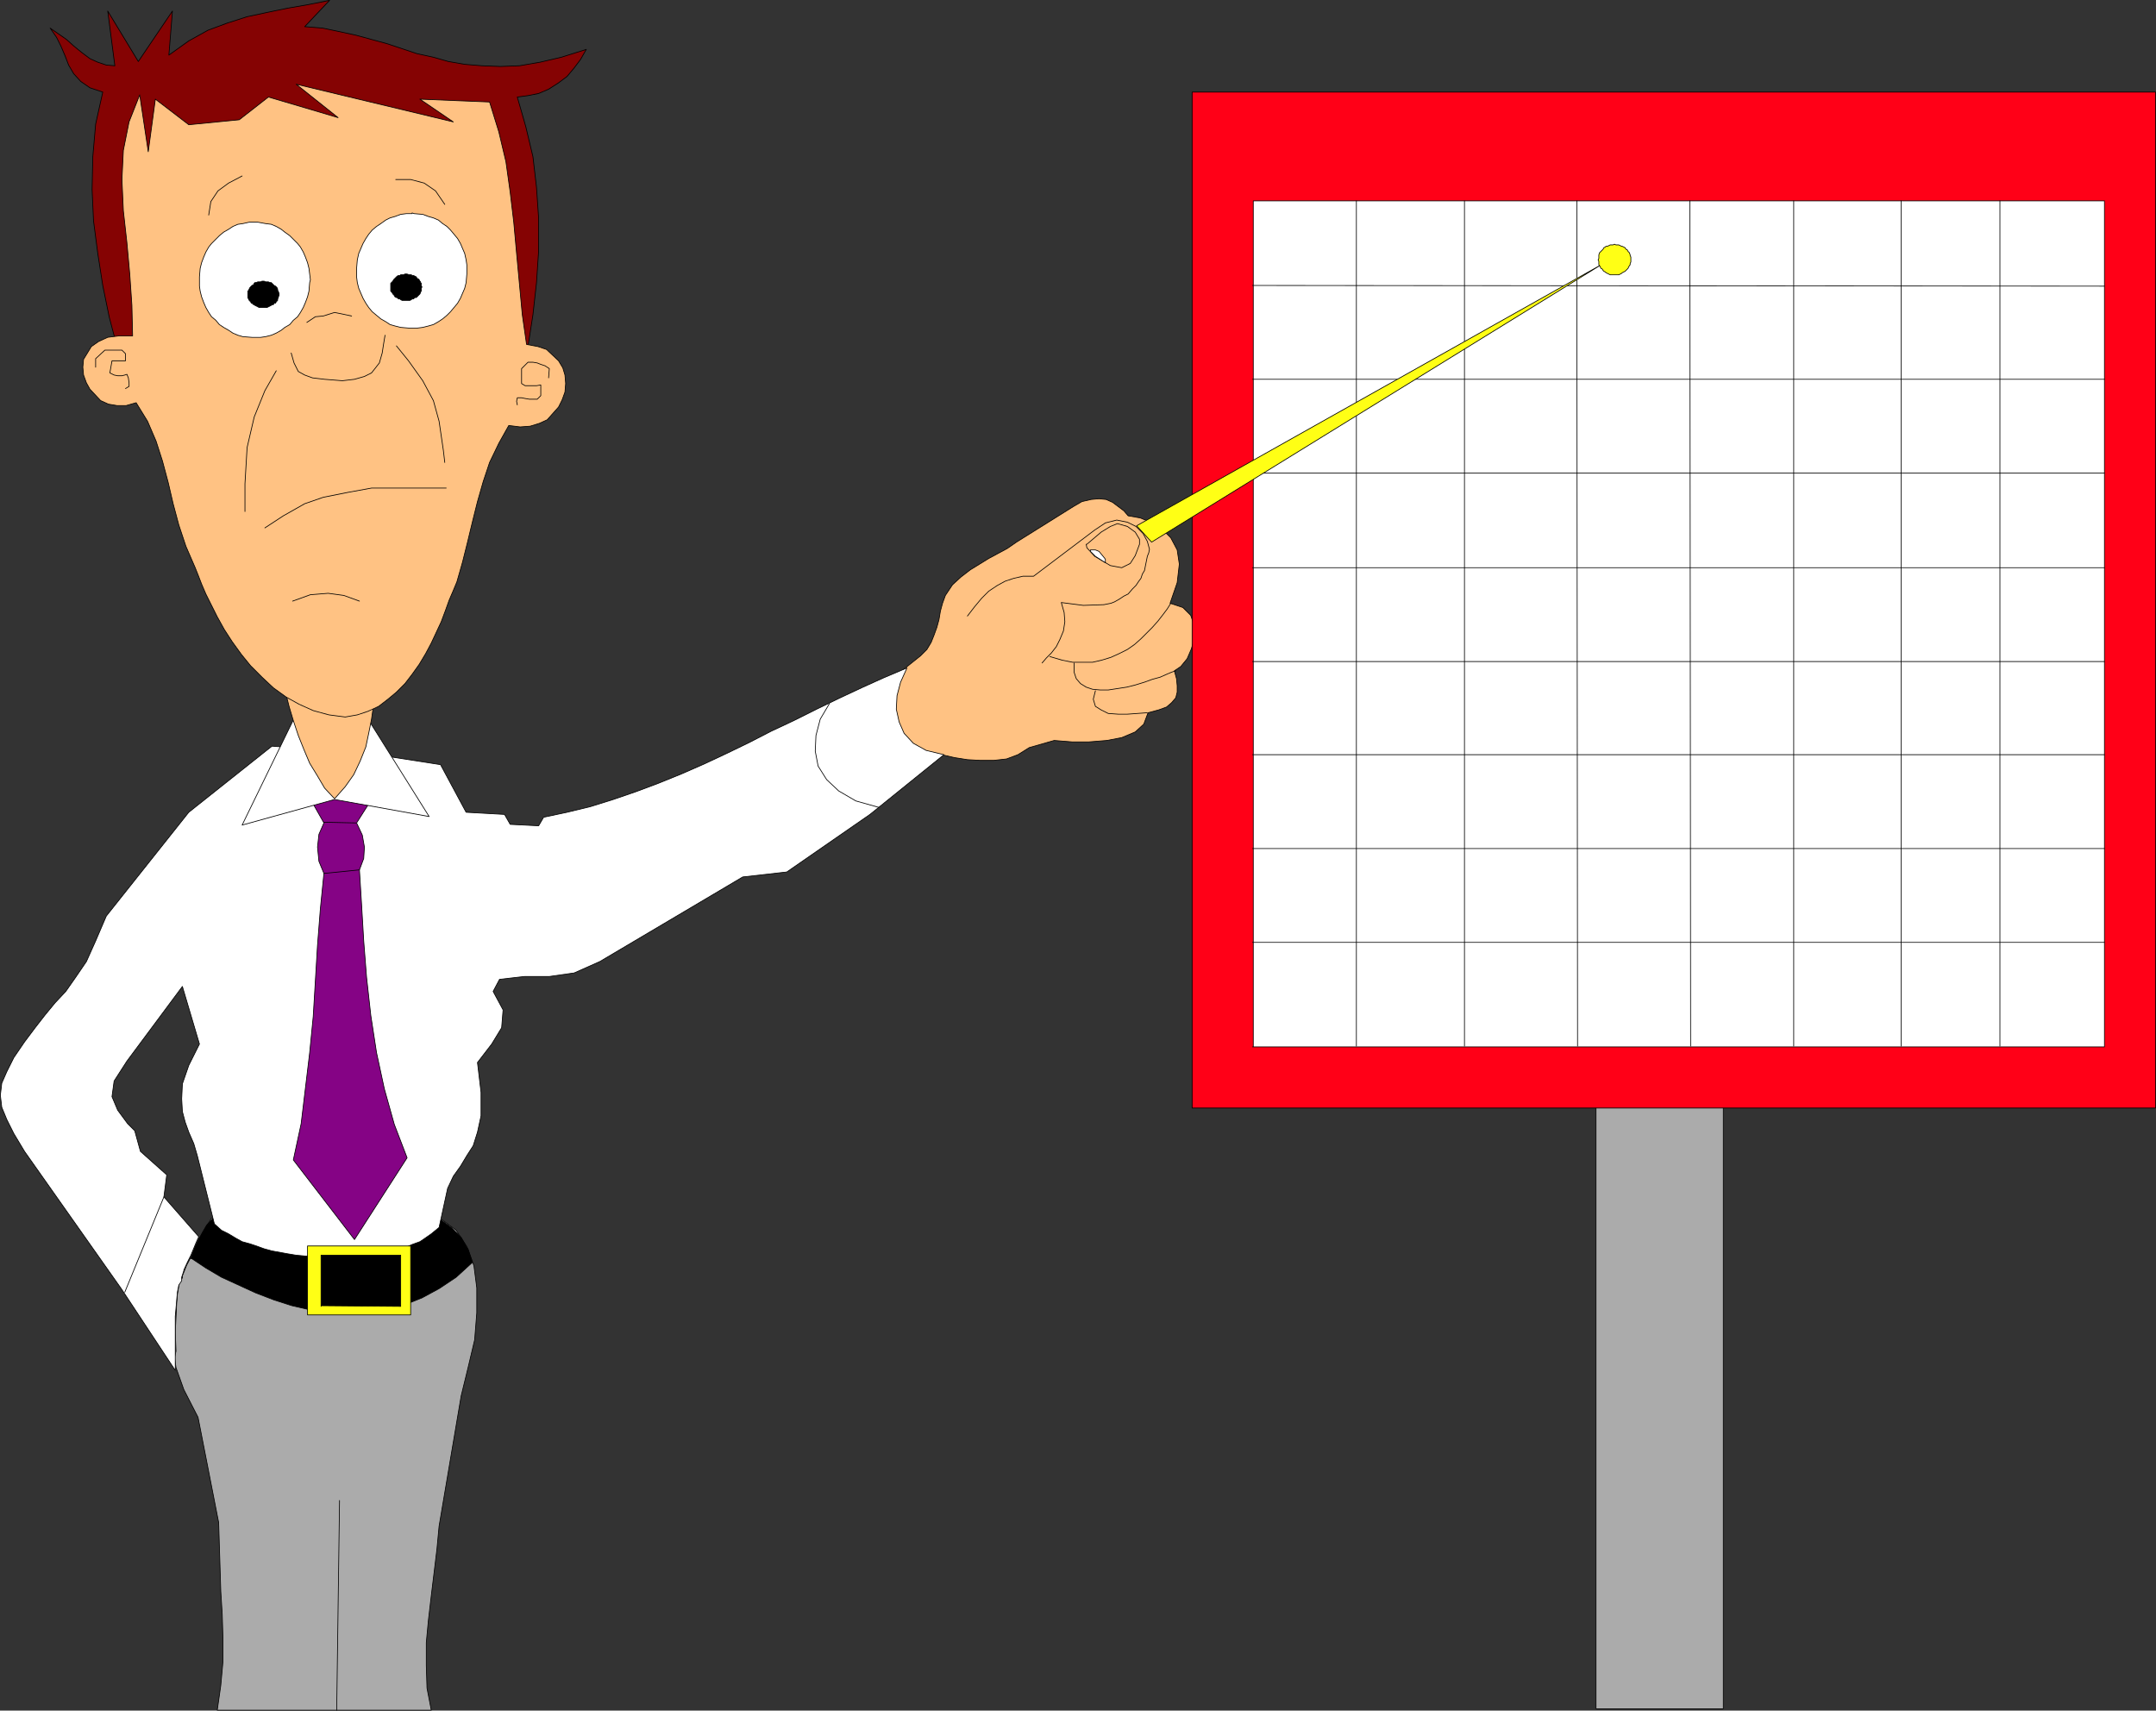 <?xml version="1.0" encoding="UTF-8" standalone="no"?>
<svg
   version="1.0"
   width="129.638mm"
   height="102.855mm"
   id="svg77"
   sodipodi:docname="Business is Down.wmf"
   xmlns:inkscape="http://www.inkscape.org/namespaces/inkscape"
   xmlns:sodipodi="http://sodipodi.sourceforge.net/DTD/sodipodi-0.dtd"
   xmlns="http://www.w3.org/2000/svg"
   xmlns:svg="http://www.w3.org/2000/svg">
  <rect width="100%" height="100%" fill="#333333" stroke="none"/>
  <sodipodi:namedview
     id="namedview77"
     pagecolor="#ffffff"
     bordercolor="#000000"
     borderopacity="0.25"
     inkscape:showpageshadow="2"
     inkscape:pageopacity="0.0"
     inkscape:pagecheckerboard="0"
     inkscape:deskcolor="#d1d1d1"
     inkscape:document-units="mm" />
  <defs
     id="defs1">
    <pattern
       id="WMFhbasepattern"
       patternUnits="userSpaceOnUse"
       width="6"
       height="6"
       x="0"
       y="0" />
  </defs>
  <path
     style="fill:#ffc283;fill-opacity:1;fill-rule:evenodd;stroke:none"
     d="m 202.727,154.221 6.464,-5.17 1.454,-1.454 0.97,-1.616 0.646,-1.616 0.646,-1.777 0.485,-1.777 0.323,-1.939 0.485,-1.777 0.646,-1.777 1.616,-2.424 1.939,-1.777 2.101,-1.616 2.101,-1.293 2.101,-1.293 2.101,-1.131 2.101,-1.131 2.101,-1.454 12.928,-8.079 1.939,-1.131 2.101,-0.485 1.778,-0.162 1.616,0.162 1.454,0.646 1.293,0.969 1.293,0.969 0.97,1.131 2.747,0.485 2.747,1.131 2.262,1.454 1.939,1.939 1.454,2.747 0.485,3.231 -0.485,4.201 -1.616,4.686 2.909,0.969 1.778,1.777 0.808,2.262 0.162,2.585 -0.808,2.747 -0.97,2.262 -1.454,1.777 -1.454,0.969 0.485,1.777 0.162,1.616 v 1.454 l -0.323,1.293 -0.97,1.131 -1.131,0.969 -1.778,0.646 -2.424,0.646 -0.97,2.585 -1.939,1.777 -3.07,1.293 -3.394,0.646 -4.04,0.323 h -3.878 l -4.04,-0.323 -5.656,1.616 -2.586,1.616 -2.586,0.969 -2.909,0.323 h -3.07 l -2.909,-0.162 -3.07,-0.485 -2.747,-0.646 -4.363,1.616 -7.11,-7.432 z"
     id="path1" />
  <path
     style="fill:none;stroke:#000000;stroke-width:0.162px;stroke-linecap:round;stroke-linejoin:round;stroke-miterlimit:4;stroke-dasharray:none;stroke-opacity:1"
     d="m 202.727,154.221 6.464,-5.17 1.454,-1.454 0.97,-1.616 0.646,-1.616 0.646,-1.777 0.485,-1.777 0.323,-1.939 0.485,-1.777 0.646,-1.777 1.616,-2.424 1.939,-1.777 2.101,-1.616 2.101,-1.293 2.101,-1.293 2.101,-1.131 2.101,-1.131 2.101,-1.454 12.928,-8.079 1.939,-1.131 2.101,-0.485 1.778,-0.162 1.616,0.162 1.454,0.646 1.293,0.969 1.293,0.969 0.97,1.131 2.747,0.485 2.747,1.131 2.262,1.454 1.939,1.939 1.454,2.747 0.485,3.231 -0.485,4.201 -1.616,4.686 2.909,0.969 1.778,1.777 0.808,2.262 0.162,2.585 -0.808,2.747 -0.97,2.262 -1.454,1.777 -1.454,0.969 0.485,1.777 0.162,1.616 v 1.454 l -0.323,1.293 -0.97,1.131 -1.131,0.969 -1.778,0.646 -2.424,0.646 -0.97,2.585 -1.939,1.777 -3.07,1.293 -3.394,0.646 -4.04,0.323 h -3.878 l -4.04,-0.323 -5.656,1.616 -2.586,1.616 -2.586,0.969 -2.909,0.323 h -3.07 l -2.909,-0.162 -3.07,-0.485 -2.747,-0.646 -4.363,1.616 -7.11,-7.432 0.162,-11.472 v 0"
     id="path2" />
  <path
     style="fill:#ababab;fill-opacity:1;fill-rule:evenodd;stroke:none"
     d="m 48.076,276.854 -1.939,3.07 -2.101,4.524 -1.616,3.07 -0.97,2.424 -0.162,-0.162 0.162,0.162 v 0.485 l -0.646,0.646 -0.162,1.131 -0.323,1.939 -0.162,1.939 -0.323,6.624 0.162,4.362 -0.323,1.454 0.323,2.262 1.778,5.009 3.232,6.301 4.686,23.913 0.162,5.332 0.162,5.17 0.162,5.17 0.323,5.17 0.162,5.332 v 5.493 l -0.485,5.332 -0.808,5.655 h 48.642 l -0.97,-5.009 -0.162,-5.17 v -5.17 l 0.485,-5.17 0.646,-5.493 0.646,-5.332 0.646,-5.332 0.485,-5.17 5.01,-29.568 1.616,-6.624 1.454,-6.14 0.485,-6.14 v -5.655 l -0.646,-5.009 -1.616,-4.362 -2.424,-3.716 -3.232,-2.424 z"
     id="path3" />
  <path
     style="fill:none;stroke:#000000;stroke-width:0.162px;stroke-linecap:round;stroke-linejoin:round;stroke-miterlimit:4;stroke-dasharray:none;stroke-opacity:1"
     d="m 48.076,276.854 -1.939,3.07 -2.101,4.524 -1.616,3.07 -0.97,2.424 -0.162,-0.162 0.162,0.162 v 0.485 l -0.646,0.646 -0.162,1.131 -0.323,1.939 -0.162,1.939 -0.323,6.624 0.162,4.362 -0.323,1.454 0.323,2.262 1.778,5.009 3.232,6.301 4.686,23.913 0.162,5.332 0.162,5.17 0.162,5.17 0.323,5.17 0.162,5.332 v 5.493 l -0.485,5.332 -0.808,5.655 h 48.642 l -0.97,-5.009 -0.162,-5.17 v -5.17 l 0.485,-5.17 0.646,-5.493 0.646,-5.332 0.646,-5.332 0.485,-5.17 5.01,-29.568 1.616,-6.624 1.454,-6.14 0.485,-6.14 v -5.655 l -0.646,-5.009 -1.616,-4.362 -2.424,-3.716 -3.232,-2.424 -52.358,-0.323 v 0"
     id="path4" />
  <path
     style="fill:#000000;fill-opacity:1;fill-rule:evenodd;stroke:none"
     d="m 43.39,285.902 3.394,2.262 3.555,2.1 3.878,1.777 3.878,1.777 4.202,1.616 4.04,1.293 4.202,0.969 4.363,0.485 4.202,0.323 4.363,-0.323 4.202,-0.485 4.202,-1.131 4.04,-1.616 3.878,-2.1 3.878,-2.585 3.717,-3.393 -0.97,-2.908 -1.616,-2.747 -2.262,-2.262 -2.424,-1.777 -51.389,-0.646 -1.778,1.939 -1.293,2.262 -1.293,2.585 -0.97,2.747 v 0 z"
     id="path5" />
  <path
     style="fill:none;stroke:#000000;stroke-width:0.162px;stroke-linecap:round;stroke-linejoin:round;stroke-miterlimit:4;stroke-dasharray:none;stroke-opacity:1"
     d="m 43.39,285.902 3.394,2.262 3.555,2.1 3.878,1.777 3.878,1.777 4.202,1.616 4.04,1.293 4.202,0.969 4.363,0.485 4.202,0.323 4.363,-0.323 4.202,-0.485 4.202,-1.131 4.04,-1.616 3.878,-2.1 3.878,-2.585 3.717,-3.393 -0.97,-2.908 -1.616,-2.747 -2.262,-2.262 -2.424,-1.777 -51.389,-0.646 -1.778,1.939 -1.293,2.262 -1.293,2.585 -0.97,2.747 v 0"
     id="path6" />
  <path
     style="fill:#850303;fill-opacity:1;fill-rule:evenodd;stroke:none"
     d="m 26.583,78.767 -1.778,-6.786 -1.454,-7.109 -1.131,-7.271 -0.97,-7.432 -0.323,-7.109 0.162,-7.432 0.646,-7.432 1.616,-7.271 -2.909,-0.969 -2.101,-1.454 -1.616,-1.777 -1.131,-1.939 -0.808,-2.1 -0.97,-2.262 -0.97,-1.939 -1.454,-2.1 2.101,1.454 1.616,1.131 1.616,1.454 1.778,1.454 1.939,1.454 1.778,0.808 1.939,0.646 1.939,0.162 L 24.482,2.504 31.431,13.976 39.188,2.504 38.38,12.522 42.905,9.29 47.268,6.867 51.631,5.251 56.156,3.797 60.681,2.828 65.367,1.858 70.054,1.05 74.902,0.081 69.246,6.059 l 4.04,0.323 3.878,0.808 3.717,0.808 3.555,0.969 3.555,0.969 3.394,1.131 3.394,1.131 3.717,0.808 3.394,0.969 3.717,0.646 3.878,0.323 4.202,0.162 4.363,-0.162 4.686,-0.808 4.848,-1.131 5.656,-1.777 -1.293,2.262 -1.454,1.939 -1.616,1.939 -1.939,1.454 -2.262,1.454 -2.262,0.969 -2.424,0.485 -2.424,0.323 1.939,6.786 1.616,6.786 0.808,6.948 0.485,7.109 v 7.271 l -0.485,7.271 -0.808,7.271 -1.131,7.271 z"
     id="path7" />
  <path
     style="fill:none;stroke:#000000;stroke-width:0.162px;stroke-linecap:round;stroke-linejoin:round;stroke-miterlimit:4;stroke-dasharray:none;stroke-opacity:1"
     d="m 26.583,78.767 -1.778,-6.786 -1.454,-7.109 -1.131,-7.271 -0.97,-7.432 -0.323,-7.109 0.162,-7.432 0.646,-7.432 1.616,-7.271 -2.909,-0.969 -2.101,-1.454 -1.616,-1.777 -1.131,-1.939 -0.808,-2.1 -0.97,-2.262 -0.97,-1.939 -1.454,-2.1 2.101,1.454 1.616,1.131 1.616,1.454 1.778,1.454 1.939,1.454 1.778,0.808 1.939,0.646 1.939,0.162 L 24.482,2.504 31.431,13.976 39.188,2.504 38.38,12.522 42.905,9.29 47.268,6.867 51.631,5.251 56.156,3.797 60.681,2.828 65.367,1.858 70.054,1.05 74.902,0.081 69.246,6.059 l 4.04,0.323 3.878,0.808 3.717,0.808 3.555,0.969 3.555,0.969 3.394,1.131 3.394,1.131 3.717,0.808 3.394,0.969 3.717,0.646 3.878,0.323 4.202,0.162 4.363,-0.162 4.686,-0.808 4.848,-1.131 5.656,-1.777 -1.293,2.262 -1.454,1.939 -1.616,1.939 -1.939,1.454 -2.262,1.454 -2.262,0.969 -2.424,0.485 -2.424,0.323 1.939,6.786 1.616,6.786 0.808,6.948 0.485,7.109 v 7.271 l -0.485,7.271 -0.808,7.271 -1.131,7.271 H 26.583 v 0"
     id="path8" />
  <path
     style="fill:#ababab;fill-opacity:1;fill-rule:evenodd;stroke:none"
     d="m 362.711,388.339 h 28.926 V 250.841 h -28.926 v 137.498 z"
     id="path9" />
  <path
     style="fill:none;stroke:#000000;stroke-width:0.162px;stroke-linecap:round;stroke-linejoin:round;stroke-miterlimit:4;stroke-dasharray:none;stroke-opacity:1"
     d="m 362.711,388.339 h 28.926 V 250.841 h -28.926 v 137.498 0"
     id="path10" />
  <path
     style="fill:#ff0017;fill-opacity:1;fill-rule:evenodd;stroke:none"
     d="M 270.922,251.81 H 489.89 V 20.924 H 270.922 Z"
     id="path11" />
  <path
     style="fill:none;stroke:#000000;stroke-width:0.162px;stroke-linecap:round;stroke-linejoin:round;stroke-miterlimit:4;stroke-dasharray:none;stroke-opacity:1"
     d="M 270.922,251.81 H 489.89 V 20.924 H 270.922 v 230.887 0"
     id="path12" />
  <path
     style="fill:#ffffff;fill-opacity:1;fill-rule:evenodd;stroke:none"
     d="M 284.658,237.915 H 478.255 V 45.644 H 284.82 v 192.271 0 z"
     id="path13" />
  <path
     style="fill:none;stroke:#000000;stroke-width:0.162px;stroke-linecap:round;stroke-linejoin:round;stroke-miterlimit:4;stroke-dasharray:none;stroke-opacity:1"
     d="M 284.658,237.915 H 478.255 V 45.644 H 284.82 v 192.271 0"
     id="path14" />
  <path
     style="fill:none;stroke:#000000;stroke-width:0.162px;stroke-linecap:round;stroke-linejoin:round;stroke-miterlimit:4;stroke-dasharray:none;stroke-opacity:1"
     d="M 308.252,45.644 V 237.754"
     id="path15" />
  <path
     style="fill:none;stroke:#000000;stroke-width:0.162px;stroke-linecap:round;stroke-linejoin:round;stroke-miterlimit:4;stroke-dasharray:none;stroke-opacity:1"
     d="M 332.815,45.644 V 237.754"
     id="path16" />
  <path
     style="fill:none;stroke:#000000;stroke-width:0.162px;stroke-linecap:round;stroke-linejoin:round;stroke-miterlimit:4;stroke-dasharray:none;stroke-opacity:1"
     d="m 358.348,45.644 0.162,192.109"
     id="path17" />
  <path
     style="fill:none;stroke:#000000;stroke-width:0.162px;stroke-linecap:round;stroke-linejoin:round;stroke-miterlimit:4;stroke-dasharray:none;stroke-opacity:1"
     d="m 384.042,45.644 0.162,192.109"
     id="path18" />
  <path
     style="fill:none;stroke:#000000;stroke-width:0.162px;stroke-linecap:round;stroke-linejoin:round;stroke-miterlimit:4;stroke-dasharray:none;stroke-opacity:1"
     d="M 407.636,45.644 V 237.754"
     id="path19" />
  <path
     style="fill:none;stroke:#000000;stroke-width:0.162px;stroke-linecap:round;stroke-linejoin:round;stroke-miterlimit:4;stroke-dasharray:none;stroke-opacity:1"
     d="M 432.037,45.644 V 237.754"
     id="path20" />
  <path
     style="fill:none;stroke:#000000;stroke-width:0.162px;stroke-linecap:round;stroke-linejoin:round;stroke-miterlimit:4;stroke-dasharray:none;stroke-opacity:1"
     d="M 454.499,45.644 V 237.754"
     id="path21" />
  <path
     style="fill:#ffffff;fill-opacity:1;fill-rule:evenodd;stroke:none"
     d="m 85.567,171.509 14.544,2.262 5.818,10.825 8.726,0.485 1.293,2.262 6.464,0.323 1.131,-1.939 5.333,-1.131 5.333,-1.293 5.171,-1.616 5.171,-1.777 5.171,-1.939 5.171,-2.1 5.171,-2.262 5.171,-2.424 5.01,-2.424 5.01,-2.585 5.171,-2.424 5.171,-2.585 5.01,-2.424 5.171,-2.424 5.01,-2.262 5.333,-2.262 -1.454,3.231 -0.808,3.07 -0.162,3.07 0.646,2.908 1.131,2.585 2.101,2.262 2.909,1.616 4.04,0.969 -16.806,13.572 -18.907,13.087 -10.019,1.131 -32.482,19.227 -5.818,2.585 -5.656,0.808 h -5.656 l -5.656,0.646 -1.454,2.747 2.262,4.201 -0.323,4.039 -2.262,3.716 -3.232,4.201 0.808,6.786 v 5.332 l -0.808,3.716 -0.97,3.07 -1.454,2.262 -1.454,2.424 -1.616,2.262 -1.293,2.747 -1.939,8.886 -1.778,1.454 -1.616,1.131 -0.97,0.646 -1.778,0.646 -1.778,0.808 -1.616,0.323 -0.646,0.323 -1.778,0.485 -1.616,0.162 -1.778,0.323 -1.778,0.162 -1.939,0.162 -1.939,0.323 h -1.939 -1.939 -1.939 l -1.939,-0.323 -1.939,-0.162 -1.778,-0.162 -1.939,-0.323 -1.778,-0.323 -1.778,-0.323 -1.778,-0.485 -1.778,-0.646 -1.454,-0.485 -1.778,-0.485 -1.454,-0.808 -1.616,-0.969 -1.616,-0.808 -1.616,-1.454 -3.878,-15.511 -0.808,-2.747 -1.131,-2.585 -0.808,-2.262 -0.646,-2.424 -0.162,-2.908 0.162,-3.393 1.454,-4.201 2.424,-4.847 -3.878,-13.087 -12.605,16.965 -2.909,4.524 -0.485,3.555 1.293,3.07 2.262,3.07 1.616,1.616 1.293,4.686 5.979,5.332 -0.646,5.009 7.918,9.048 -0.646,1.454 -1.131,2.747 -0.808,1.616 -0.808,1.777 v 0.162 l -0.485,1.454 v 0.808 l -0.646,0.969 -0.323,1.616 -0.162,1.777 -0.162,1.939 -0.162,1.777 v 1.939 1.777 2.1 2.1 2.1 2.262 L 27.553,292.85 5.575,261.666 3.151,257.627 1.535,254.396 0.404,251.649 l -0.323,-2.747 0.323,-2.747 1.131,-2.585 1.616,-3.231 2.424,-3.555 2.424,-3.231 2.262,-2.908 2.262,-2.747 2.424,-2.585 2.262,-3.231 2.424,-3.555 2.101,-4.686 2.424,-5.655 18.746,-23.59 18.907,-15.026 23.755,1.939 z"
     id="path22" />
  <path
     style="fill:none;stroke:#000000;stroke-width:0.162px;stroke-linecap:round;stroke-linejoin:round;stroke-miterlimit:4;stroke-dasharray:none;stroke-opacity:1"
     d="m 85.567,171.509 14.544,2.262 5.818,10.825 8.726,0.485 1.293,2.262 6.464,0.323 1.131,-1.939 5.333,-1.131 5.333,-1.293 5.171,-1.616 5.171,-1.777 5.171,-1.939 5.171,-2.1 5.171,-2.262 5.171,-2.424 5.01,-2.424 5.01,-2.585 5.171,-2.424 5.171,-2.585 5.01,-2.424 5.171,-2.424 5.01,-2.262 5.333,-2.262 -1.454,3.231 -0.808,3.07 -0.162,3.07 0.646,2.908 1.131,2.585 2.101,2.262 2.909,1.616 4.04,0.969 -16.806,13.572 -18.907,13.087 -10.019,1.131 -32.482,19.227 -5.818,2.585 -5.656,0.808 h -5.656 l -5.656,0.646 -1.454,2.747 2.262,4.201 -0.323,4.039 -2.262,3.716 -3.232,4.201 0.808,6.786 v 5.332 l -0.808,3.716 -0.97,3.07 -1.454,2.262 -1.454,2.424 -1.616,2.262 -1.293,2.747 -1.939,8.886 -1.778,1.454 -1.616,1.131 -0.97,0.646 -1.778,0.646 -1.778,0.808 -1.616,0.323 -0.646,0.323 -1.778,0.485 -1.616,0.162 -1.778,0.323 -1.778,0.162 -1.939,0.162 -1.939,0.323 h -1.939 -1.939 -1.939 l -1.939,-0.323 -1.939,-0.162 -1.778,-0.162 -1.939,-0.323 -1.778,-0.323 -1.778,-0.323 -1.778,-0.485 -1.778,-0.646 -1.454,-0.485 -1.778,-0.485 -1.454,-0.808 -1.616,-0.969 -1.616,-0.808 -1.616,-1.454 -3.878,-15.511 -0.808,-2.747 -1.131,-2.585 -0.808,-2.262 -0.646,-2.424 -0.162,-2.908 0.162,-3.393 1.454,-4.201 2.424,-4.847 -3.878,-13.087 -12.605,16.965 -2.909,4.524 -0.485,3.555 1.293,3.07 2.262,3.07 1.616,1.616 1.293,4.686 5.979,5.332 -0.646,5.009 7.918,9.048 -0.646,1.454 -1.131,2.747 -0.808,1.616 -0.808,1.777 v 0.162 l -0.485,1.454 v 0.808 l -0.646,0.969 -0.323,1.616 -0.162,1.777 -0.162,1.939 -0.162,1.777 v 1.939 1.777 2.1 2.1 2.1 2.262 L 27.553,292.85 5.575,261.666 3.151,257.627 1.535,254.396 0.404,251.649 l -0.323,-2.747 0.323,-2.747 1.131,-2.585 1.616,-3.231 2.424,-3.555 2.424,-3.231 2.262,-2.908 2.262,-2.747 2.424,-2.585 2.262,-3.231 2.424,-3.555 2.101,-4.686 2.424,-5.655 18.746,-23.59 18.907,-15.026 23.755,1.939 v 0"
     id="path23" />
  <path
     style="fill:#850385;fill-opacity:1;fill-rule:evenodd;stroke:none"
     d="m 68.599,178.457 18.099,-0.323 -5.656,8.886 1.293,2.747 0.485,2.747 -0.162,2.585 -0.97,2.585 0.485,7.917 0.485,8.24 0.646,8.24 0.97,8.725 1.293,8.402 1.778,8.24 2.262,8.079 2.909,7.594 -11.958,18.581 -13.898,-18.096 1.778,-8.24 0.97,-8.079 0.97,-8.079 0.808,-8.24 0.485,-8.079 0.485,-8.079 0.646,-8.24 0.808,-8.079 -1.131,-2.747 -0.323,-3.231 0.323,-2.908 1.131,-2.585 -4.848,-8.563 v 0 z"
     id="path24" />
  <path
     style="fill:none;stroke:#000000;stroke-width:0.162px;stroke-linecap:round;stroke-linejoin:round;stroke-miterlimit:4;stroke-dasharray:none;stroke-opacity:1"
     d="m 68.599,178.457 18.099,-0.323 -5.656,8.886 1.293,2.747 0.485,2.747 -0.162,2.585 -0.97,2.585 0.485,7.917 0.485,8.24 0.646,8.24 0.97,8.725 1.293,8.402 1.778,8.24 2.262,8.079 2.909,7.594 -11.958,18.581 -13.898,-18.096 1.778,-8.24 0.97,-8.079 0.97,-8.079 0.808,-8.24 0.485,-8.079 0.485,-8.079 0.646,-8.24 0.808,-8.079 -1.131,-2.747 -0.323,-3.231 0.323,-2.908 1.131,-2.585 -4.848,-8.563 v 0"
     id="path25" />
  <path
     style="fill:none;stroke:#000000;stroke-width:0.162px;stroke-linecap:round;stroke-linejoin:round;stroke-miterlimit:4;stroke-dasharray:none;stroke-opacity:1"
     d="m 73.609,186.858 7.272,0.162"
     id="path26" />
  <path
     style="fill:none;stroke:#000000;stroke-width:0.162px;stroke-linecap:round;stroke-linejoin:round;stroke-miterlimit:4;stroke-dasharray:none;stroke-opacity:1"
     d="m 73.609,198.492 8.08,-0.808"
     id="path27" />
  <path
     style="fill:none;stroke:#000000;stroke-width:0.162px;stroke-linecap:round;stroke-linejoin:round;stroke-miterlimit:4;stroke-dasharray:none;stroke-opacity:1"
     d="m 188.506,159.876 -2.101,3.555 -0.97,3.716 -0.162,3.555 0.646,3.393 1.939,3.07 2.747,2.585 3.878,2.262 5.171,1.454"
     id="path28" />
  <path
     style="fill:none;stroke:#000000;stroke-width:0.162px;stroke-linecap:round;stroke-linejoin:round;stroke-miterlimit:4;stroke-dasharray:none;stroke-opacity:1"
     d="m 37.249,272.007 -8.888,21.651"
     id="path29" />
  <path
     style="fill:none;stroke:#000000;stroke-width:0.162px;stroke-linecap:round;stroke-linejoin:round;stroke-miterlimit:4;stroke-dasharray:none;stroke-opacity:1"
     d="m 77.164,340.998 -0.646,47.664"
     id="path30" />
  <path
     style="fill:#ffff15;fill-opacity:1;fill-rule:evenodd;stroke:none"
     d="M 69.892,298.828 H 93.324 V 283.156 H 69.892 Z"
     id="path31" />
  <path
     style="fill:none;stroke:#000000;stroke-width:0.162px;stroke-linecap:round;stroke-linejoin:round;stroke-miterlimit:4;stroke-dasharray:none;stroke-opacity:1"
     d="M 69.892,298.828 H 93.324 V 283.156 H 69.892 v 15.673 0"
     id="path32" />
  <path
     style="fill:#000000;fill-opacity:1;fill-rule:evenodd;stroke:none"
     d="m 72.962,296.728 18.099,0.162 v -11.633 h -18.099 v 11.633 0 z"
     id="path33" />
  <path
     style="fill:none;stroke:#000000;stroke-width:0.162px;stroke-linecap:round;stroke-linejoin:round;stroke-miterlimit:4;stroke-dasharray:none;stroke-opacity:1"
     d="m 72.962,296.728 18.099,0.162 v -11.633 h -18.099 v 11.633 0"
     id="path34" />
  <path
     style="fill:none;stroke:#000000;stroke-width:0.162px;stroke-linecap:round;stroke-linejoin:round;stroke-miterlimit:4;stroke-dasharray:none;stroke-opacity:1"
     d="m 219.857,140.002 1.616,-2.1 1.616,-1.939 1.616,-1.616 1.939,-1.293 1.778,-0.969 1.939,-0.646 2.101,-0.485 h 2.424 l 13.898,-10.502 2.424,-1.616 2.586,-0.646 2.424,0.485 1.939,0.969 1.616,1.616 0.97,1.777 0.485,1.777 -0.162,0.808 -0.323,0.808 -0.162,0.808 -0.162,0.808 -0.162,0.808 -0.162,0.808 -0.485,0.808 -0.323,0.969 -0.485,0.646 -0.646,0.969 -0.808,0.808 -0.97,1.131 -0.97,0.485 -0.97,0.646 -1.131,0.646 -0.808,0.323 -0.808,0.162 -0.808,0.162 -4.686,0.162 -5.01,-0.646 0.646,2.262 0.162,2.1 -0.323,2.1 -0.808,1.939 -0.808,1.616 -1.131,1.454 -1.131,1.131 -0.97,1.131"
     id="path35" />
  <path
     style="fill:none;stroke:#000000;stroke-width:0.162px;stroke-linecap:round;stroke-linejoin:round;stroke-miterlimit:4;stroke-dasharray:none;stroke-opacity:1"
     d="m 238.602,149.212 2.747,0.808 2.424,0.485 h 2.424 2.101 l 2.101,-0.485 2.101,-0.646 1.778,-0.808 1.939,-0.969 1.616,-1.131 1.454,-1.293 1.293,-1.293 1.293,-1.293 1.293,-1.454 1.131,-1.454 0.97,-1.293 0.808,-1.293"
     id="path36" />
  <path
     style="fill:none;stroke:#000000;stroke-width:0.162px;stroke-linecap:round;stroke-linejoin:round;stroke-miterlimit:4;stroke-dasharray:none;stroke-opacity:1"
     d="m 244.097,150.666 v 2.1 l 0.485,1.454 0.97,1.131 1.293,0.808 1.454,0.485 1.778,0.162 h 1.778 l 2.101,-0.323 2.101,-0.323 1.939,-0.485 2.101,-0.646 1.778,-0.646 1.778,-0.485 1.454,-0.646 1.131,-0.485 0.97,-0.323"
     id="path37" />
  <path
     style="fill:none;stroke:#000000;stroke-width:0.162px;stroke-linecap:round;stroke-linejoin:round;stroke-miterlimit:4;stroke-dasharray:none;stroke-opacity:1"
     d="m 248.945,156.968 -0.485,1.939 0.485,1.616 1.293,0.808 1.616,0.808 2.262,0.162 h 2.101 l 2.262,-0.162 2.262,-0.162"
     id="path38" />
  <path
     style="fill:#ffffff;fill-opacity:1;fill-rule:evenodd;stroke:none"
     d="m 66.983,162.946 -11.958,24.559 21.008,-5.817 21.493,3.878 -13.574,-21.651 -16.968,-0.969 z"
     id="path39" />
  <path
     style="fill:none;stroke:#000000;stroke-width:0.162px;stroke-linecap:round;stroke-linejoin:round;stroke-miterlimit:4;stroke-dasharray:none;stroke-opacity:1"
     d="m 66.983,162.946 -11.958,24.559 21.008,-5.817 21.493,3.878 -13.574,-21.651 -16.968,-0.969 v 0"
     id="path40" />
  <path
     style="fill:#ffc283;fill-opacity:1;fill-rule:evenodd;stroke:none"
     d="m 64.882,157.291 0.808,3.231 0.97,3.231 1.131,3.393 1.293,3.231 1.293,3.07 1.778,2.908 1.616,2.747 2.262,2.424 2.424,-2.747 1.939,-2.747 1.454,-3.07 1.293,-3.231 0.646,-3.07 0.646,-3.231 0.485,-3.393 0.323,-2.908 -20.362,0.162 z"
     id="path41" />
  <path
     style="fill:none;stroke:#000000;stroke-width:0.162px;stroke-linecap:round;stroke-linejoin:round;stroke-miterlimit:4;stroke-dasharray:none;stroke-opacity:1"
     d="m 64.882,157.291 0.808,3.231 0.97,3.231 1.131,3.393 1.293,3.231 1.293,3.07 1.778,2.908 1.616,2.747 2.262,2.424 2.424,-2.747 1.939,-2.747 1.454,-3.07 1.293,-3.231 0.646,-3.07 0.646,-3.231 0.485,-3.393 0.323,-2.908 -20.362,0.162 v 0"
     id="path42" />
  <path
     style="fill:#ffc283;fill-opacity:1;fill-rule:evenodd;stroke:none"
     d="m 30.946,91.531 2.586,4.201 1.939,4.524 1.454,4.524 1.293,4.847 1.131,4.847 1.293,4.847 1.616,4.847 2.101,4.847 0.646,1.616 0.808,2.1 0.97,2.262 1.293,2.585 1.293,2.585 1.616,2.908 1.778,2.747 2.101,2.908 2.101,2.585 2.586,2.585 2.586,2.424 2.909,2.1 2.909,1.616 3.232,1.454 3.555,0.969 3.717,0.485 2.747,-0.485 2.424,-0.808 2.424,-1.131 2.101,-1.616 1.939,-1.616 1.939,-1.939 1.616,-2.1 1.616,-2.262 1.454,-2.424 1.293,-2.424 1.131,-2.424 1.131,-2.424 0.97,-2.585 0.808,-2.262 0.97,-2.262 0.808,-1.939 1.293,-4.524 1.131,-4.524 1.131,-4.686 1.131,-4.524 1.293,-4.524 1.454,-4.362 2.101,-4.362 2.262,-4.039 2.586,0.323 2.262,-0.162 2.101,-0.646 1.778,-0.808 2.586,-2.908 0.808,-1.616 0.646,-1.777 0.162,-1.939 -0.162,-1.939 -0.485,-1.616 -0.97,-1.616 -2.747,-2.585 -1.939,-0.646 -2.586,-0.485 -0.97,-6.786 -0.646,-6.948 -0.646,-6.948 -0.646,-7.109 -0.808,-6.786 -0.97,-6.948 -1.616,-6.786 -2.101,-6.786 -15.837,-0.646 7.595,5.17 -35.714,-8.563 9.534,7.594 -15.837,-4.686 -6.626,5.17 -11.474,1.131 -7.595,-5.817 -1.616,11.956 -1.939,-12.926 -2.424,6.14 -1.293,6.463 -0.323,6.624 0.323,7.109 0.808,7.271 0.646,7.109 0.485,7.109 0.162,6.948 h -3.07 l -2.586,0.323 -2.101,0.969 -1.616,1.131 -1.778,2.908 -0.162,1.777 0.162,1.777 0.646,1.777 0.808,1.454 2.424,2.585 1.778,0.808 1.939,0.323 h 2.101 l 2.262,-0.646 z"
     id="path43" />
  <path
     style="fill:none;stroke:#000000;stroke-width:0.162px;stroke-linecap:round;stroke-linejoin:round;stroke-miterlimit:4;stroke-dasharray:none;stroke-opacity:1"
     d="m 30.946,91.531 2.586,4.201 1.939,4.524 1.454,4.524 1.293,4.847 1.131,4.847 1.293,4.847 1.616,4.847 2.101,4.847 0.646,1.616 0.808,2.1 0.97,2.262 1.293,2.585 1.293,2.585 1.616,2.908 1.778,2.747 2.101,2.908 2.101,2.585 2.586,2.585 2.586,2.424 2.909,2.1 2.909,1.616 3.232,1.454 3.555,0.969 3.717,0.485 2.747,-0.485 2.424,-0.808 2.424,-1.131 2.101,-1.616 1.939,-1.616 1.939,-1.939 1.616,-2.1 1.616,-2.262 1.454,-2.424 1.293,-2.424 1.131,-2.424 1.131,-2.424 0.97,-2.585 0.808,-2.262 0.97,-2.262 0.808,-1.939 1.293,-4.524 1.131,-4.524 1.131,-4.686 1.131,-4.524 1.293,-4.524 1.454,-4.362 2.101,-4.362 2.262,-4.039 2.586,0.323 2.262,-0.162 2.101,-0.646 1.778,-0.808 2.586,-2.908 0.808,-1.616 0.646,-1.777 0.162,-1.939 -0.162,-1.939 -0.485,-1.616 -0.97,-1.616 -2.747,-2.585 -1.939,-0.646 -2.586,-0.485 -0.97,-6.786 -0.646,-6.948 -0.646,-6.948 -0.646,-7.109 -0.808,-6.786 -0.97,-6.948 -1.616,-6.786 -2.101,-6.786 -15.837,-0.646 7.595,5.17 -35.714,-8.563 9.534,7.594 -15.837,-4.686 -6.626,5.17 -11.474,1.131 -7.595,-5.817 -1.616,11.956 -1.939,-12.926 -2.424,6.14 -1.293,6.463 -0.323,6.624 0.323,7.109 0.808,7.271 0.646,7.109 0.485,7.109 0.162,6.948 h -3.07 l -2.586,0.323 -2.101,0.969 -1.616,1.131 -1.778,2.908 -0.162,1.777 0.162,1.777 0.646,1.777 0.808,1.454 2.424,2.585 1.778,0.808 1.939,0.323 h 2.101 l 2.262,-0.646 v 0"
     id="path44" />
  <path
     style="fill:#ffffff;fill-opacity:1;fill-rule:evenodd;stroke:none"
     d="m 57.772,50.491 h 0.808 l 1.778,0.323 1.293,0.162 1.131,0.485 1.131,0.646 0.808,0.646 1.131,0.808 0.808,0.808 0.97,0.969 0.646,0.808 0.646,1.131 0.485,1.131 0.485,1.293 0.323,1.293 0.162,1.293 0.162,1.293 -0.162,0.646 -0.162,1.939 -0.323,1.293 -0.485,1.293 -0.485,1.131 -0.646,1.131 -0.646,0.969 -0.97,0.808 -0.808,0.969 -1.131,0.646 -0.808,0.646 -1.131,0.646 -1.131,0.485 -1.293,0.323 -1.131,0.162 h -1.293 -0.646 l -2.101,-0.162 -1.131,-0.323 -1.131,-0.485 -0.97,-0.646 -1.131,-0.646 -0.97,-0.646 -0.808,-0.969 -0.97,-0.808 -0.646,-0.969 -0.646,-1.131 -0.485,-1.131 -0.485,-1.293 -0.323,-1.293 -0.162,-1.131 v -1.454 -0.646 l 0.162,-1.939 0.323,-1.293 0.485,-1.293 0.485,-1.131 0.646,-1.131 0.646,-0.808 0.97,-0.969 0.808,-0.808 0.97,-0.808 1.131,-0.646 0.97,-0.646 1.131,-0.485 1.131,-0.162 1.454,-0.323 h 1.293 v 0 z"
     id="path45" />
  <path
     style="fill:none;stroke:#000000;stroke-width:0.162px;stroke-linecap:round;stroke-linejoin:round;stroke-miterlimit:4;stroke-dasharray:none;stroke-opacity:1"
     d="m 57.772,50.491 h 0.808 l 1.778,0.323 1.293,0.162 1.131,0.485 1.131,0.646 0.808,0.646 1.131,0.808 0.808,0.808 0.97,0.969 0.646,0.808 0.646,1.131 0.485,1.131 0.485,1.293 0.323,1.293 0.162,1.293 0.162,1.293 -0.162,0.646 -0.162,1.939 -0.323,1.293 -0.485,1.293 -0.485,1.131 -0.646,1.131 -0.646,0.969 -0.97,0.808 -0.808,0.969 -1.131,0.646 -0.808,0.646 -1.131,0.646 -1.131,0.485 -1.293,0.323 -1.131,0.162 h -1.293 -0.646 l -2.101,-0.162 -1.131,-0.323 -1.131,-0.485 -0.97,-0.646 -1.131,-0.646 -0.97,-0.646 -0.808,-0.969 -0.97,-0.808 -0.646,-0.969 -0.646,-1.131 -0.485,-1.131 -0.485,-1.293 -0.323,-1.293 -0.162,-1.131 v -1.454 -0.646 l 0.162,-1.939 0.323,-1.293 0.485,-1.293 0.485,-1.131 0.646,-1.131 0.646,-0.808 0.97,-0.969 0.808,-0.808 0.97,-0.808 1.131,-0.646 0.97,-0.646 1.131,-0.485 1.131,-0.162 1.454,-0.323 h 1.293 v 0"
     id="path46" />
  <path
     style="fill:#ffffff;fill-opacity:1;fill-rule:evenodd;stroke:none"
     d="m 93.647,48.391 0.485,0.162 1.939,0.162 1.293,0.485 1.131,0.323 1.131,0.485 0.97,0.808 0.97,0.646 0.808,0.808 0.808,0.969 0.808,0.969 0.646,1.131 0.485,1.131 0.485,1.131 0.323,1.454 0.162,1.131 v 1.293 0.808 l -0.162,1.939 -0.323,1.293 -0.485,1.131 -0.485,1.131 -0.646,1.131 -0.808,0.969 -0.808,0.969 -0.808,0.808 -0.97,0.808 -0.97,0.646 -1.131,0.646 -1.131,0.323 -1.293,0.323 -1.293,0.162 h -1.131 -0.646 l -1.939,-0.162 -1.293,-0.323 -1.131,-0.323 -0.97,-0.646 -1.131,-0.646 -0.97,-0.808 -0.97,-0.808 -0.808,-0.969 -0.646,-0.969 -0.646,-1.131 -0.485,-1.131 -0.485,-1.131 -0.323,-1.293 -0.162,-1.293 v -1.454 -0.485 l 0.162,-1.939 0.323,-1.454 0.485,-1.131 0.485,-1.131 0.646,-1.131 0.646,-0.969 0.808,-0.969 0.97,-0.808 0.97,-0.646 1.131,-0.808 0.97,-0.485 1.131,-0.323 1.293,-0.485 1.293,-0.162 h 1.293 v 0 z"
     id="path47" />
  <path
     style="fill:none;stroke:#000000;stroke-width:0.162px;stroke-linecap:round;stroke-linejoin:round;stroke-miterlimit:4;stroke-dasharray:none;stroke-opacity:1"
     d="m 93.647,48.391 0.485,0.162 1.939,0.162 1.293,0.485 1.131,0.323 1.131,0.485 0.97,0.808 0.97,0.646 0.808,0.808 0.808,0.969 0.808,0.969 0.646,1.131 0.485,1.131 0.485,1.131 0.323,1.454 0.162,1.131 v 1.293 0.808 l -0.162,1.939 -0.323,1.293 -0.485,1.131 -0.485,1.131 -0.646,1.131 -0.808,0.969 -0.808,0.969 -0.808,0.808 -0.97,0.808 -0.97,0.646 -1.131,0.646 -1.131,0.323 -1.293,0.323 -1.293,0.162 h -1.131 -0.646 l -1.939,-0.162 -1.293,-0.323 -1.131,-0.323 -0.97,-0.646 -1.131,-0.646 -0.97,-0.808 -0.97,-0.808 -0.808,-0.969 -0.646,-0.969 -0.646,-1.131 -0.485,-1.131 -0.485,-1.131 -0.323,-1.293 -0.162,-1.293 v -1.454 -0.485 l 0.162,-1.939 0.323,-1.454 0.485,-1.131 0.485,-1.131 0.646,-1.131 0.646,-0.969 0.808,-0.969 0.97,-0.808 0.97,-0.646 1.131,-0.808 0.97,-0.485 1.131,-0.323 1.293,-0.485 1.293,-0.162 h 1.293 v 0"
     id="path48" />
  <path
     style="fill:#000000;fill-opacity:1;fill-rule:evenodd;stroke:none"
     d="m 63.266,66.81 0.162,-0.162 -0.162,-0.323 v -0.162 l -0.162,-0.162 v -0.323 l -0.162,-0.323 -0.162,-0.162 -0.162,-0.162 -0.323,-0.162 -0.162,-0.162 -0.323,-0.323 -0.162,-0.162 h -0.323 l -0.323,-0.162 h -0.323 -0.323 l -0.323,-0.162 h -0.162 -0.323 l -0.323,0.162 h -0.323 -0.323 l -0.323,0.162 h -0.323 l -0.162,0.162 -0.162,0.323 -0.323,0.162 -0.162,0.162 -0.162,0.162 -0.162,0.162 -0.162,0.323 -0.162,0.323 -0.162,0.162 v 0.162 0.323 0.162 0.323 0.323 0.162 l 0.162,0.323 0.162,0.323 0.162,0.162 0.162,0.162 0.162,0.323 h 0.162 l 0.323,0.323 h 0.162 l 0.162,0.162 0.323,0.162 0.323,0.162 0.323,0.162 h 0.323 0.323 0.323 0.162 0.323 0.323 l 0.323,-0.162 0.323,-0.162 0.323,-0.162 0.162,-0.162 h 0.323 l 0.162,-0.323 h 0.323 l 0.162,-0.323 0.162,-0.162 0.162,-0.162 V 67.941 l 0.162,-0.323 v -0.162 l 0.162,-0.323 v -0.323 0 z"
     id="path49" />
  <path
     style="fill:none;stroke:#000000;stroke-width:0.162px;stroke-linecap:round;stroke-linejoin:round;stroke-miterlimit:4;stroke-dasharray:none;stroke-opacity:1"
     d="m 63.266,66.81 0.162,-0.162 -0.162,-0.323 v -0.162 l -0.162,-0.162 v -0.323 l -0.162,-0.323 -0.162,-0.162 -0.162,-0.162 -0.323,-0.162 -0.162,-0.162 -0.323,-0.323 -0.162,-0.162 h -0.323 l -0.323,-0.162 h -0.323 -0.323 l -0.323,-0.162 h -0.162 -0.323 l -0.323,0.162 h -0.323 -0.323 l -0.323,0.162 h -0.323 l -0.162,0.162 -0.162,0.323 -0.323,0.162 -0.162,0.162 -0.162,0.162 -0.162,0.162 -0.162,0.323 -0.162,0.323 -0.162,0.162 v 0.162 0.323 0.162 0.323 0.323 0.162 l 0.162,0.323 0.162,0.323 0.162,0.162 0.162,0.162 0.162,0.323 h 0.162 l 0.323,0.323 h 0.162 l 0.162,0.162 0.323,0.162 0.323,0.162 0.323,0.162 h 0.323 0.323 0.323 0.162 0.323 0.323 l 0.323,-0.162 0.323,-0.162 0.323,-0.162 0.162,-0.162 h 0.323 l 0.162,-0.323 h 0.323 l 0.162,-0.323 0.162,-0.162 0.162,-0.162 V 67.941 l 0.162,-0.323 v -0.162 l 0.162,-0.323 v -0.323 0"
     id="path50" />
  <path
     style="fill:#000000;fill-opacity:1;fill-rule:evenodd;stroke:none"
     d="m 95.909,65.194 -0.162,-0.162 v -0.162 -0.485 l -0.162,-0.162 v -0.162 l -0.162,-0.162 -0.162,-0.323 -0.162,-0.162 -0.323,-0.162 -0.162,-0.323 -0.323,-0.162 -0.323,-0.162 h -0.323 l -0.162,-0.162 h -0.323 -0.162 l -0.485,-0.162 h -0.162 -0.323 l -0.323,0.162 h -0.323 -0.323 l -0.162,0.162 h -0.323 l -0.323,0.162 -0.162,0.162 -0.323,0.323 -0.162,0.162 -0.162,0.162 -0.162,0.323 -0.162,0.162 -0.162,0.162 -0.162,0.162 v 0.485 0.162 0.162 0.323 0.323 0.323 l 0.162,0.162 0.162,0.162 0.162,0.323 0.162,0.162 0.162,0.162 0.162,0.323 0.323,0.162 h 0.162 l 0.323,0.323 h 0.323 l 0.162,0.162 0.323,0.162 h 0.323 0.323 0.323 0.162 0.485 0.162 l 0.323,-0.162 0.162,-0.162 h 0.323 l 0.323,-0.323 h 0.323 l 0.162,-0.162 0.323,-0.323 0.162,-0.162 0.162,-0.162 0.162,-0.323 v -0.162 l 0.162,-0.162 V 65.841 65.518 l 0.162,-0.323 z"
     id="path51" />
  <path
     style="fill:none;stroke:#000000;stroke-width:0.162px;stroke-linecap:round;stroke-linejoin:round;stroke-miterlimit:4;stroke-dasharray:none;stroke-opacity:1"
     d="m 95.909,65.194 -0.162,-0.162 v -0.162 -0.485 l -0.162,-0.162 v -0.162 l -0.162,-0.162 -0.162,-0.323 -0.162,-0.162 -0.323,-0.162 -0.162,-0.323 -0.323,-0.162 -0.323,-0.162 h -0.323 l -0.162,-0.162 h -0.323 -0.162 l -0.485,-0.162 h -0.162 -0.323 l -0.323,0.162 h -0.323 -0.323 l -0.162,0.162 h -0.323 l -0.323,0.162 -0.162,0.162 -0.323,0.323 -0.162,0.162 -0.162,0.162 -0.162,0.323 -0.162,0.162 -0.162,0.162 -0.162,0.162 v 0.485 0.162 0.162 0.323 0.323 0.323 l 0.162,0.162 0.162,0.162 0.162,0.323 0.162,0.162 0.162,0.162 0.162,0.323 0.323,0.162 h 0.162 l 0.323,0.323 h 0.323 l 0.162,0.162 0.323,0.162 h 0.323 0.323 0.323 0.162 0.485 0.162 l 0.323,-0.162 0.162,-0.162 h 0.323 l 0.323,-0.323 h 0.323 l 0.162,-0.162 0.323,-0.323 0.162,-0.162 0.162,-0.162 0.162,-0.323 v -0.162 l 0.162,-0.162 V 65.841 65.518 l 0.162,-0.323 v 0"
     id="path52" />
  <path
     style="fill:none;stroke:#000000;stroke-width:0.162px;stroke-linecap:round;stroke-linejoin:round;stroke-miterlimit:4;stroke-dasharray:none;stroke-opacity:1"
     d="m 47.43,48.876 0.485,-3.07 1.616,-2.424 2.424,-1.777 3.07,-1.616"
     id="path53" />
  <path
     style="fill:none;stroke:#000000;stroke-width:0.162px;stroke-linecap:round;stroke-linejoin:round;stroke-miterlimit:4;stroke-dasharray:none;stroke-opacity:1"
     d="m 89.93,40.797 h 3.394 l 3.07,0.808 2.586,1.777 2.101,3.07"
     id="path54" />
  <path
     style="fill:none;stroke:#000000;stroke-width:0.162px;stroke-linecap:round;stroke-linejoin:round;stroke-miterlimit:4;stroke-dasharray:none;stroke-opacity:1"
     d="m 66.498,136.609 4.04,-1.454 4.04,-0.323 3.555,0.485 3.555,1.293"
     id="path55" />
  <path
     style="fill:none;stroke:#000000;stroke-width:0.162px;stroke-linecap:round;stroke-linejoin:round;stroke-miterlimit:4;stroke-dasharray:none;stroke-opacity:1"
     d="m 21.735,83.452 v -1.939 l 2.101,-1.939 h 3.878 l 0.808,0.808 v 1.616 h -3.07 l -0.485,2.747 0.97,0.485 0.808,0.162 h 0.97 l 0.646,-0.162 0.485,-0.162 0.323,0.808 0.162,1.131 v 0.808 l -0.808,0.485"
     id="path56" />
  <path
     style="fill:none;stroke:#000000;stroke-width:0.162px;stroke-linecap:round;stroke-linejoin:round;stroke-miterlimit:4;stroke-dasharray:none;stroke-opacity:1"
     d="m 124.674,85.876 0.162,-2.1 -0.97,-0.646 -0.97,-0.323 -0.808,-0.323 -0.97,-0.162 h -1.131 l -1.454,1.454 v 3.393 l 0.808,0.485 h 0.97 0.808 0.808 l 0.97,-0.162 v 2.424 l -0.808,0.808 h -0.97 -0.808 l -0.97,-0.162 -0.808,-0.162 h -0.97 l -0.162,0.808 0.162,0.808"
     id="path57" />
  <path
     style="fill:none;stroke:#000000;stroke-width:0.162px;stroke-linecap:round;stroke-linejoin:round;stroke-miterlimit:4;stroke-dasharray:none;stroke-opacity:1"
     d="m 247.005,123.684 3.232,-2.747 2.101,-1.293 1.616,-0.646 2.262,0.646 1.778,1.293 0.97,1.616 v 1.131 l -0.97,2.585 -1.131,1.777 -1.939,0.969 -2.586,-0.485 -3.555,-2.1 -1.778,-1.939 -0.162,-0.808"
     id="path58" />
  <path
     style="fill:#ffffff;fill-opacity:1;fill-rule:evenodd;stroke:none"
     d="m 247.813,124.976 h 1.131 l 0.808,0.323 0.808,0.969 0.646,0.808 v 0.808 l -2.262,-1.454 -1.131,-1.131 z"
     id="path59" />
  <path
     style="fill:none;stroke:#000000;stroke-width:0.162px;stroke-linecap:round;stroke-linejoin:round;stroke-miterlimit:4;stroke-dasharray:none;stroke-opacity:1"
     d="m 247.813,124.976 h 1.131 l 0.808,0.323 0.808,0.969 0.646,0.808 v 0.808 l -2.262,-1.454 -1.131,-1.131 v -0.323 0"
     id="path60" />
  <path
     style="fill:none;stroke:#000000;stroke-width:0.162px;stroke-linecap:round;stroke-linejoin:round;stroke-miterlimit:4;stroke-dasharray:none;stroke-opacity:1"
     d="m 284.658,64.871 193.597,0.162"
     id="path61" />
  <path
     style="fill:none;stroke:#000000;stroke-width:0.162px;stroke-linecap:round;stroke-linejoin:round;stroke-miterlimit:4;stroke-dasharray:none;stroke-opacity:1"
     d="M 284.658,86.199 H 478.255"
     id="path62" />
  <path
     style="fill:none;stroke:#000000;stroke-width:0.162px;stroke-linecap:round;stroke-linejoin:round;stroke-miterlimit:4;stroke-dasharray:none;stroke-opacity:1"
     d="M 284.658,107.526 H 478.255"
     id="path63" />
  <path
     style="fill:none;stroke:#000000;stroke-width:0.162px;stroke-linecap:round;stroke-linejoin:round;stroke-miterlimit:4;stroke-dasharray:none;stroke-opacity:1"
     d="M 284.658,129.016 H 478.255"
     id="path64" />
  <path
     style="fill:none;stroke:#000000;stroke-width:0.162px;stroke-linecap:round;stroke-linejoin:round;stroke-miterlimit:4;stroke-dasharray:none;stroke-opacity:1"
     d="M 284.658,150.343 H 478.255"
     id="path65" />
  <path
     style="fill:none;stroke:#000000;stroke-width:0.162px;stroke-linecap:round;stroke-linejoin:round;stroke-miterlimit:4;stroke-dasharray:none;stroke-opacity:1"
     d="M 284.658,171.509 H 478.255"
     id="path66" />
  <path
     style="fill:none;stroke:#000000;stroke-width:0.162px;stroke-linecap:round;stroke-linejoin:round;stroke-miterlimit:4;stroke-dasharray:none;stroke-opacity:1"
     d="M 284.658,192.837 H 478.255"
     id="path67" />
  <path
     style="fill:none;stroke:#000000;stroke-width:0.162px;stroke-linecap:round;stroke-linejoin:round;stroke-miterlimit:4;stroke-dasharray:none;stroke-opacity:1"
     d="M 284.658,214.164 H 478.255"
     id="path68" />
  <path
     style="fill:#ffff15;fill-opacity:1;fill-rule:evenodd;stroke:none"
     d="M 258.317,119.483 363.842,60.186 261.711,123.199 l -3.394,-3.716 z"
     id="path69" />
  <path
     style="fill:none;stroke:#000000;stroke-width:0.162px;stroke-linecap:round;stroke-linejoin:round;stroke-miterlimit:4;stroke-dasharray:none;stroke-opacity:1"
     d="M 258.317,119.483 363.842,60.186 261.711,123.199 l -3.394,-3.716 v 0"
     id="path70" />
  <path
     style="fill:#ffff15;fill-opacity:1;fill-rule:evenodd;stroke:none"
     d="m 370.629,59.055 v -0.323 -0.323 l -0.162,-0.323 v -0.162 l -0.162,-0.485 -0.162,-0.162 -0.162,-0.162 -0.162,-0.323 -0.323,-0.162 -0.162,-0.323 -0.323,-0.162 -0.323,-0.162 h -0.162 l -0.323,-0.162 -0.323,-0.162 h -0.323 -0.323 l -0.323,-0.162 -0.323,0.162 h -0.323 -0.323 l -0.323,0.162 -0.323,0.162 h -0.323 l -0.162,0.162 -0.323,0.162 -0.162,0.323 -0.162,0.162 -0.323,0.323 -0.162,0.162 -0.162,0.162 -0.162,0.485 v 0.162 0.323 0.323 l -0.162,0.323 0.162,0.323 v 0.162 0.323 0.323 l 0.162,0.162 0.162,0.323 0.162,0.323 0.323,0.162 0.162,0.323 0.162,0.162 0.323,0.162 0.162,0.162 0.323,0.162 0.323,0.162 0.323,0.162 h 0.323 0.323 0.323 0.323 0.323 0.323 l 0.323,-0.162 0.323,-0.162 0.162,-0.162 0.323,-0.162 0.323,-0.162 0.162,-0.162 0.323,-0.323 0.162,-0.162 0.162,-0.323 0.162,-0.323 0.162,-0.162 v -0.323 l 0.162,-0.323 v -0.162 z"
     id="path71" />
  <path
     style="fill:none;stroke:#000000;stroke-width:0.162px;stroke-linecap:round;stroke-linejoin:round;stroke-miterlimit:4;stroke-dasharray:none;stroke-opacity:1"
     d="m 370.629,59.055 v -0.323 -0.323 l -0.162,-0.323 v -0.162 l -0.162,-0.485 -0.162,-0.162 -0.162,-0.162 -0.162,-0.323 -0.323,-0.162 -0.162,-0.323 -0.323,-0.162 -0.323,-0.162 h -0.162 l -0.323,-0.162 -0.323,-0.162 h -0.323 -0.323 l -0.323,-0.162 -0.323,0.162 h -0.323 -0.323 l -0.323,0.162 -0.323,0.162 h -0.323 l -0.162,0.162 -0.323,0.162 -0.162,0.323 -0.162,0.162 -0.323,0.323 -0.162,0.162 -0.162,0.162 -0.162,0.485 v 0.162 0.323 0.323 l -0.162,0.323 0.162,0.323 v 0.162 0.323 0.323 l 0.162,0.162 0.162,0.323 0.162,0.323 0.323,0.162 0.162,0.323 0.162,0.162 0.323,0.162 0.162,0.162 0.323,0.162 0.323,0.162 0.323,0.162 h 0.323 0.323 0.323 0.323 0.323 0.323 l 0.323,-0.162 0.323,-0.162 0.162,-0.162 0.323,-0.162 0.323,-0.162 0.162,-0.162 0.323,-0.323 0.162,-0.162 0.162,-0.323 0.162,-0.323 0.162,-0.162 v -0.323 l 0.162,-0.323 v -0.162 -0.323 0"
     id="path72" />
  <path
     style="fill:none;stroke:#000000;stroke-width:0.162px;stroke-linecap:round;stroke-linejoin:round;stroke-miterlimit:4;stroke-dasharray:none;stroke-opacity:1"
     d="m 66.175,80.221 0.646,2.262 0.97,1.939 1.454,0.808 1.778,0.646 2.747,0.323 4.04,0.323 2.747,-0.323 2.262,-0.646 1.616,-0.808 1.778,-2.262 0.646,-2.262 0.323,-2.1 0.323,-1.939"
     id="path73" />
  <path
     style="fill:none;stroke:#000000;stroke-width:0.162px;stroke-linecap:round;stroke-linejoin:round;stroke-miterlimit:4;stroke-dasharray:none;stroke-opacity:1"
     d="m 69.73,73.273 1.939,-1.293 1.778,-0.162 2.586,-0.808 1.616,0.323 2.262,0.485"
     id="path74" />
  <path
     style="fill:none;stroke:#000000;stroke-width:0.162px;stroke-linecap:round;stroke-linejoin:round;stroke-miterlimit:4;stroke-dasharray:none;stroke-opacity:1"
     d="m 60.196,119.967 4.202,-2.747 4.848,-2.747 4.202,-1.454 5.656,-1.131 5.333,-0.969 h 6.141 8.242 2.586"
     id="path75" />
  <path
     style="fill:none;stroke:#000000;stroke-width:0.162px;stroke-linecap:round;stroke-linejoin:round;stroke-miterlimit:4;stroke-dasharray:none;stroke-opacity:1"
     d="m 62.782,84.26 -2.586,4.524 -2.424,5.978 -1.616,6.948 -0.485,8.24 v 6.301"
     id="path76" />
  <path
     style="fill:none;stroke:#000000;stroke-width:0.162px;stroke-linecap:round;stroke-linejoin:round;stroke-miterlimit:4;stroke-dasharray:none;stroke-opacity:1"
     d="m 90.092,78.605 2.747,3.393 3.232,4.524 2.424,4.524 1.293,4.686 0.97,6.624 0.323,2.747"
     id="path77" />
</svg>
